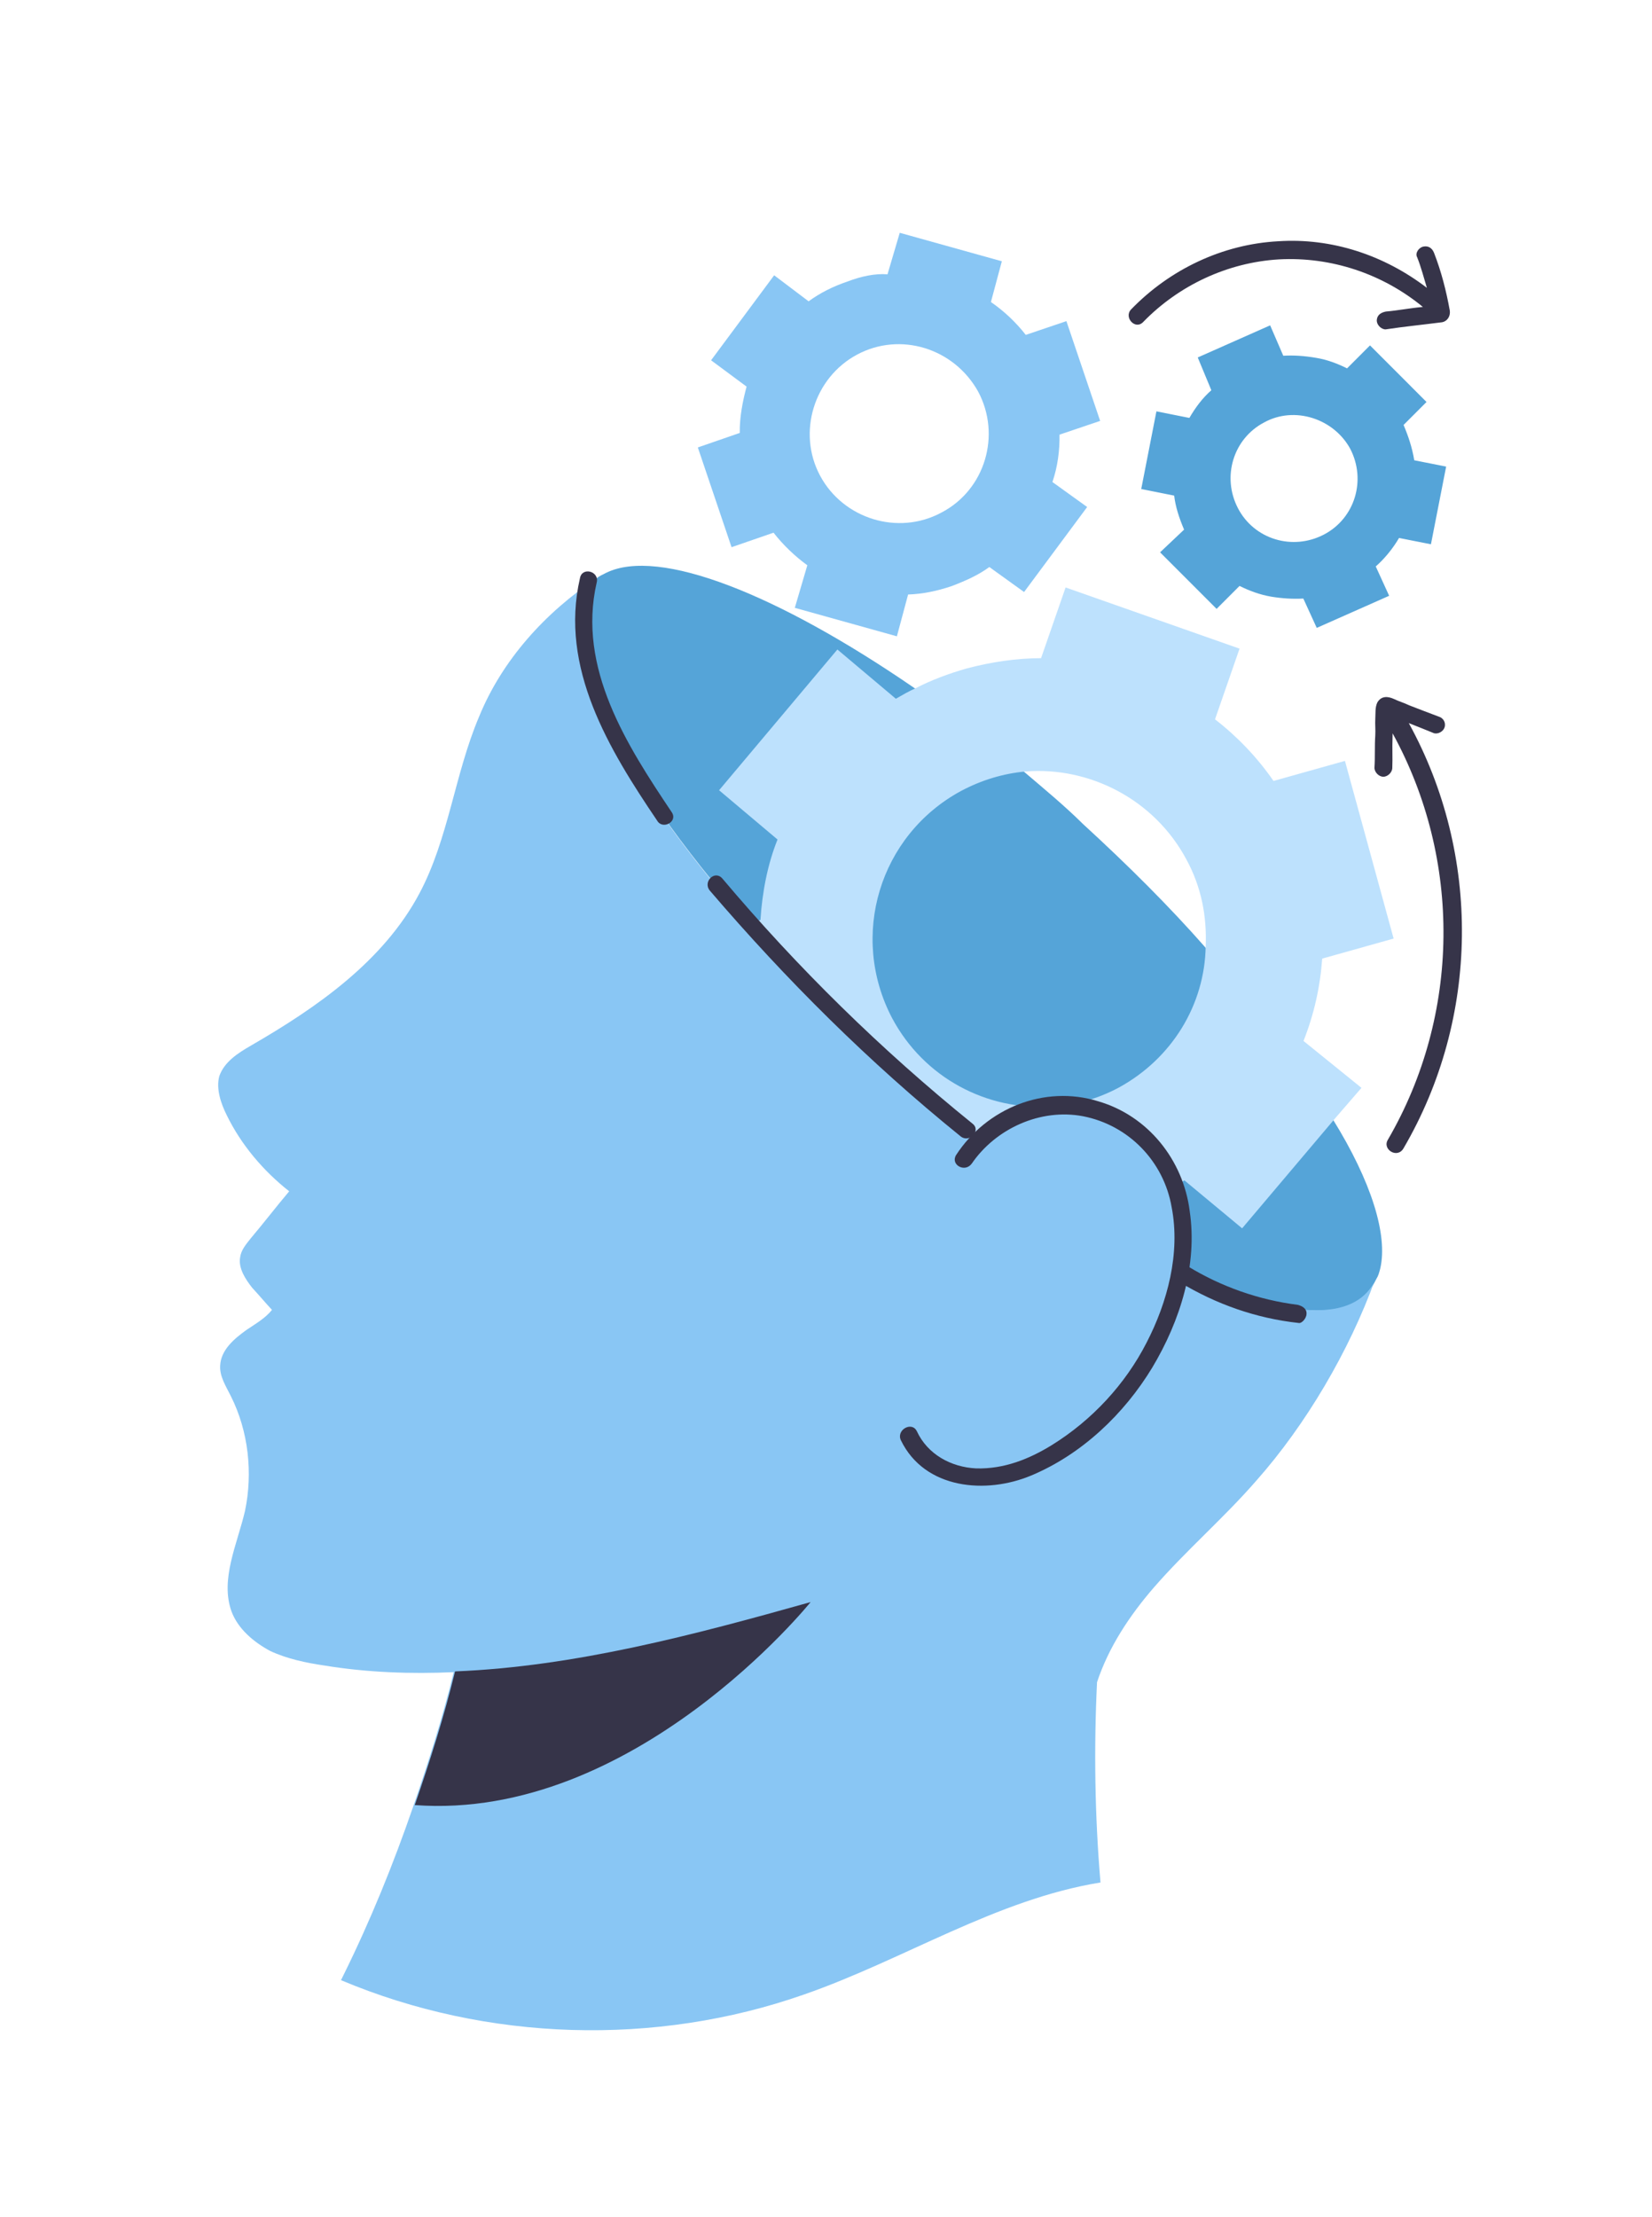 <svg width="82" height="110" viewBox="0 0 82 110" fill="none" xmlns="http://www.w3.org/2000/svg">
<path d="M68.509 62.955C68.454 63.162 68.412 63.318 68.319 63.46C68.197 63.705 68.09 63.898 67.917 64.13C66.497 65.695 63.082 65.168 58.665 62.985C58.77 62.179 58.757 61.398 58.64 60.589C58.572 60.014 58.386 59.464 58.134 58.952C57.269 56.998 55.524 55.419 53.484 55.15C53.056 55.091 52.613 55.084 52.157 55.128C50.853 55.223 49.594 55.775 48.514 56.486C46.818 55.142 45.136 53.747 43.443 52.182C41.122 50.059 39.023 47.941 37.144 45.826C30.5 38.266 27.061 31.398 29.329 28.95C29.409 28.86 29.488 28.77 29.62 28.694C29.765 28.566 29.948 28.504 30.08 28.428C32.706 27.131 38.63 29.497 45.387 34.142C47.163 35.395 49.015 36.781 50.877 38.336C51.827 39.146 52.828 39.97 53.751 40.884C55.982 42.927 58.044 44.98 59.832 47.015C62.529 50.016 64.694 52.93 66.16 55.546C68.062 58.612 68.902 61.282 68.509 62.955Z" fill="#55A4D8"/>
<path d="M64.702 51.654C65.219 50.348 65.528 48.986 65.63 47.568L69.175 46.573L66.759 37.757L63.213 38.752C62.413 37.592 61.414 36.547 60.309 35.695L61.527 32.187L52.893 29.151L51.675 32.659C50.451 32.665 49.237 32.84 47.982 33.17C47.079 33.428 46.214 33.752 45.439 34.156C45.124 34.294 44.796 34.483 44.467 34.673L41.565 32.229L35.693 39.213L38.594 41.658C38.091 42.912 37.834 44.288 37.746 45.654L37.21 45.788C39.088 47.903 41.188 50.022 43.509 52.144C45.201 53.709 46.935 55.118 48.58 56.448C49.659 55.737 50.919 55.185 52.222 55.09C52.679 55.046 53.069 55.039 53.55 55.112C55.642 55.395 57.386 56.974 58.2 58.915C58.397 58.801 58.594 58.687 58.791 58.573L61.655 60.952L66.291 55.47L67.579 53.981L64.702 51.654ZM55.522 53.974C54.484 54.529 53.281 54.874 52.16 54.907C48.993 55.114 45.869 53.499 44.279 50.516C42.147 46.444 43.65 41.456 47.684 39.259C48.722 38.703 49.808 38.383 50.891 38.284C54.072 38.025 57.3 39.668 58.89 42.65C59.635 44.017 59.91 45.48 59.846 46.963C59.798 49.84 58.19 52.521 55.522 53.974Z" fill="#BDE1FD"/>
<path d="M57.267 78.782C56.058 80.18 55.029 81.739 54.453 83.474C54.294 86.765 54.342 90.112 54.625 93.412C49.454 94.249 44.873 97.245 39.909 98.971C32.547 101.556 24.166 101.311 16.926 98.259L17.047 98.014C18.382 95.315 19.523 92.509 20.522 89.609C21.275 87.421 21.976 85.219 22.522 82.976C20.385 83.07 18.237 82.995 16.108 82.647C15.199 82.514 14.251 82.316 13.412 81.924C12.586 81.48 11.816 80.829 11.492 79.965C10.919 78.367 11.769 76.649 12.161 74.976C12.558 73.082 12.332 71.02 11.463 69.287C11.211 68.775 10.893 68.301 10.929 67.755C10.968 66.987 11.615 66.438 12.234 65.993C12.709 65.675 13.169 65.41 13.501 64.999C13.156 64.628 12.862 64.272 12.517 63.901C12.185 63.479 11.83 62.939 11.917 62.407C11.963 62.03 12.201 61.761 12.454 61.439C13.105 60.669 13.704 59.885 14.355 59.114C13.07 58.103 11.972 56.809 11.255 55.338C10.965 54.761 10.717 54.027 10.884 53.405C11.13 52.693 11.801 52.262 12.459 51.882C15.746 49.984 19.026 47.696 20.815 44.34C22.267 41.617 22.568 38.419 23.775 35.575C24.916 32.769 27.052 30.396 29.62 28.694C29.54 28.784 29.409 28.86 29.329 28.95C26.49 32.079 32.812 42.498 43.429 52.234C45.122 53.799 46.856 55.208 48.5 56.538C49.936 55.533 51.704 54.951 53.419 55.188C56.094 55.572 58.163 58.015 58.575 60.627C58.691 61.436 58.704 62.217 58.599 63.023C62.978 65.141 66.445 65.681 67.865 64.116C68.024 63.937 68.197 63.705 68.253 63.498C66.969 67.044 64.824 70.693 62.356 73.477C60.749 75.325 58.873 76.934 57.267 78.782Z" fill="#89C6F4"/>
<path d="M40.236 79.498C40.236 79.498 31.486 90.379 20.588 89.571C21.341 87.383 22.042 85.181 22.587 82.938C28.542 82.699 34.467 81.119 40.236 79.498Z" fill="#363449"/>
<path d="M59.052 60.088C58.73 57.556 56.983 55.365 54.508 54.647C51.84 53.821 48.968 54.996 47.458 57.315C47.164 57.791 47.886 58.207 48.232 57.744C49.42 56.006 51.638 54.989 53.754 55.389C56.025 55.831 57.765 57.631 58.157 59.903C58.6 62.19 57.947 64.626 56.911 66.627C55.861 68.68 54.216 70.462 52.216 71.704C51.085 72.402 49.839 72.901 48.46 72.865C47.198 72.805 46.037 72.16 45.509 71.019C45.257 70.507 44.468 70.962 44.72 71.474C45.903 73.903 48.946 74.162 51.201 73.211C53.706 72.159 55.797 70.163 57.19 67.869C58.596 65.523 59.45 62.751 59.052 60.088Z" fill="#363449"/>
<path d="M33.344 40.306C31.121 36.987 28.646 33.157 29.616 28.915C29.769 28.345 28.887 28.109 28.787 28.693C27.761 33.142 30.232 37.194 32.621 40.724C32.886 41.184 33.661 40.78 33.344 40.306Z" fill="#363449"/>
<path d="M48.266 55.752C43.744 52.096 39.607 48.042 35.853 43.59C35.47 43.154 34.861 43.769 35.244 44.205C39.011 48.605 43.135 52.71 47.657 56.367C48.106 56.765 48.729 56.099 48.266 55.752Z" fill="#363449"/>
<path d="M64.852 65.198C64.87 64.925 64.624 64.804 64.417 64.748C62.481 64.507 60.604 63.838 58.98 62.847C58.503 62.552 58.022 63.313 58.55 63.621C60.368 64.719 62.348 65.417 64.454 65.647C64.609 65.689 64.848 65.42 64.852 65.198Z" fill="#363449"/>
<path d="M60.127 19.364C59.691 19.747 59.345 20.21 59.037 20.738L57.401 20.412L56.647 24.266L58.282 24.593C58.35 25.167 58.536 25.717 58.774 26.281L57.583 27.407L60.388 30.214L61.526 29.075C62.017 29.317 62.522 29.508 63.106 29.609C63.639 29.696 64.185 29.731 64.693 29.701L65.359 31.157L68.953 29.564L68.288 28.108C68.724 27.724 69.136 27.223 69.444 26.695L71.027 27.008L71.782 23.153L70.199 22.84C70.093 22.201 69.907 21.651 69.669 21.087L70.808 19.947L68.003 17.139L66.864 18.279C66.374 18.036 65.869 17.846 65.337 17.759C64.752 17.657 64.206 17.622 63.698 17.653L63.046 16.144L59.452 17.738L60.127 19.364ZM67.019 22.266C67.826 23.816 67.26 25.721 65.71 26.528C64.16 27.335 62.255 26.769 61.448 25.219C60.641 23.669 61.207 21.765 62.757 20.957C64.255 20.136 66.198 20.768 67.019 22.266Z" fill="#55A4D8"/>
<path d="M42.068 13.969C41.334 14.217 40.691 14.545 40.137 14.952L38.427 13.66L35.296 17.878L37.058 19.184C36.864 19.91 36.707 20.701 36.72 21.483L34.638 22.203L36.312 27.153L38.395 26.433C38.892 27.066 39.469 27.61 40.073 28.05L39.452 30.162L44.519 31.575L45.075 29.501C45.804 29.474 46.51 29.33 47.243 29.082C47.925 28.82 48.554 28.544 49.108 28.137L50.832 29.377L53.963 25.159L52.239 23.919C52.499 23.155 52.604 22.349 52.591 21.568L54.608 20.886L52.933 15.935L50.916 16.618C50.419 15.984 49.843 15.441 49.186 14.987L49.728 12.965L44.661 11.552L44.053 13.612C43.455 13.562 42.749 13.707 42.068 13.969ZM48.551 19.429C49.7 21.571 48.912 24.305 46.719 25.44C44.577 26.589 41.857 25.749 40.708 23.607C39.559 21.466 40.399 18.745 42.541 17.597C44.682 16.448 47.351 17.274 48.551 19.429Z" fill="#89C6F4"/>
<path d="M69.928 35.882C70.38 36.059 70.781 36.222 71.182 36.385C71.389 36.441 71.653 36.289 71.708 36.081C71.778 35.822 71.612 35.611 71.404 35.556C70.9 35.365 70.395 35.174 69.942 34.997C69.697 34.876 69.438 34.806 69.192 34.685C68.895 34.55 68.57 34.518 68.369 34.853C68.248 35.099 68.282 35.386 68.265 35.659C68.247 35.932 68.281 36.219 68.264 36.492C68.228 37.039 68.259 37.547 68.224 38.093C68.22 38.315 68.438 38.539 68.659 38.543C68.88 38.547 69.105 38.329 69.109 38.108C69.13 37.614 69.1 37.105 69.121 36.611L69.125 36.39C72.561 42.645 72.497 50.353 68.89 56.555C68.595 57.032 69.355 57.513 69.664 56.985C73.458 50.499 73.516 42.401 69.928 35.882Z" fill="#363449"/>
<path d="M71.965 15.422C71.787 14.43 71.542 13.475 71.18 12.545C71.08 12.296 70.887 12.188 70.652 12.236C70.416 12.284 70.229 12.568 70.343 12.765C70.543 13.263 70.677 13.799 70.826 14.283C68.704 12.659 66.102 11.795 63.443 11.972C60.68 12.121 58.068 13.366 56.146 15.352C55.762 15.749 56.363 16.41 56.761 15.961C58.523 14.155 60.938 13.023 63.48 12.871C66.073 12.732 68.624 13.582 70.627 15.231C70.001 15.285 69.413 15.405 68.787 15.46C68.552 15.508 68.355 15.622 68.338 15.895C68.334 16.116 68.551 16.341 68.773 16.345C69.7 16.205 70.612 16.116 71.591 15.989C71.826 15.941 71.999 15.709 71.965 15.422Z" fill="#363449"/>
</svg>
